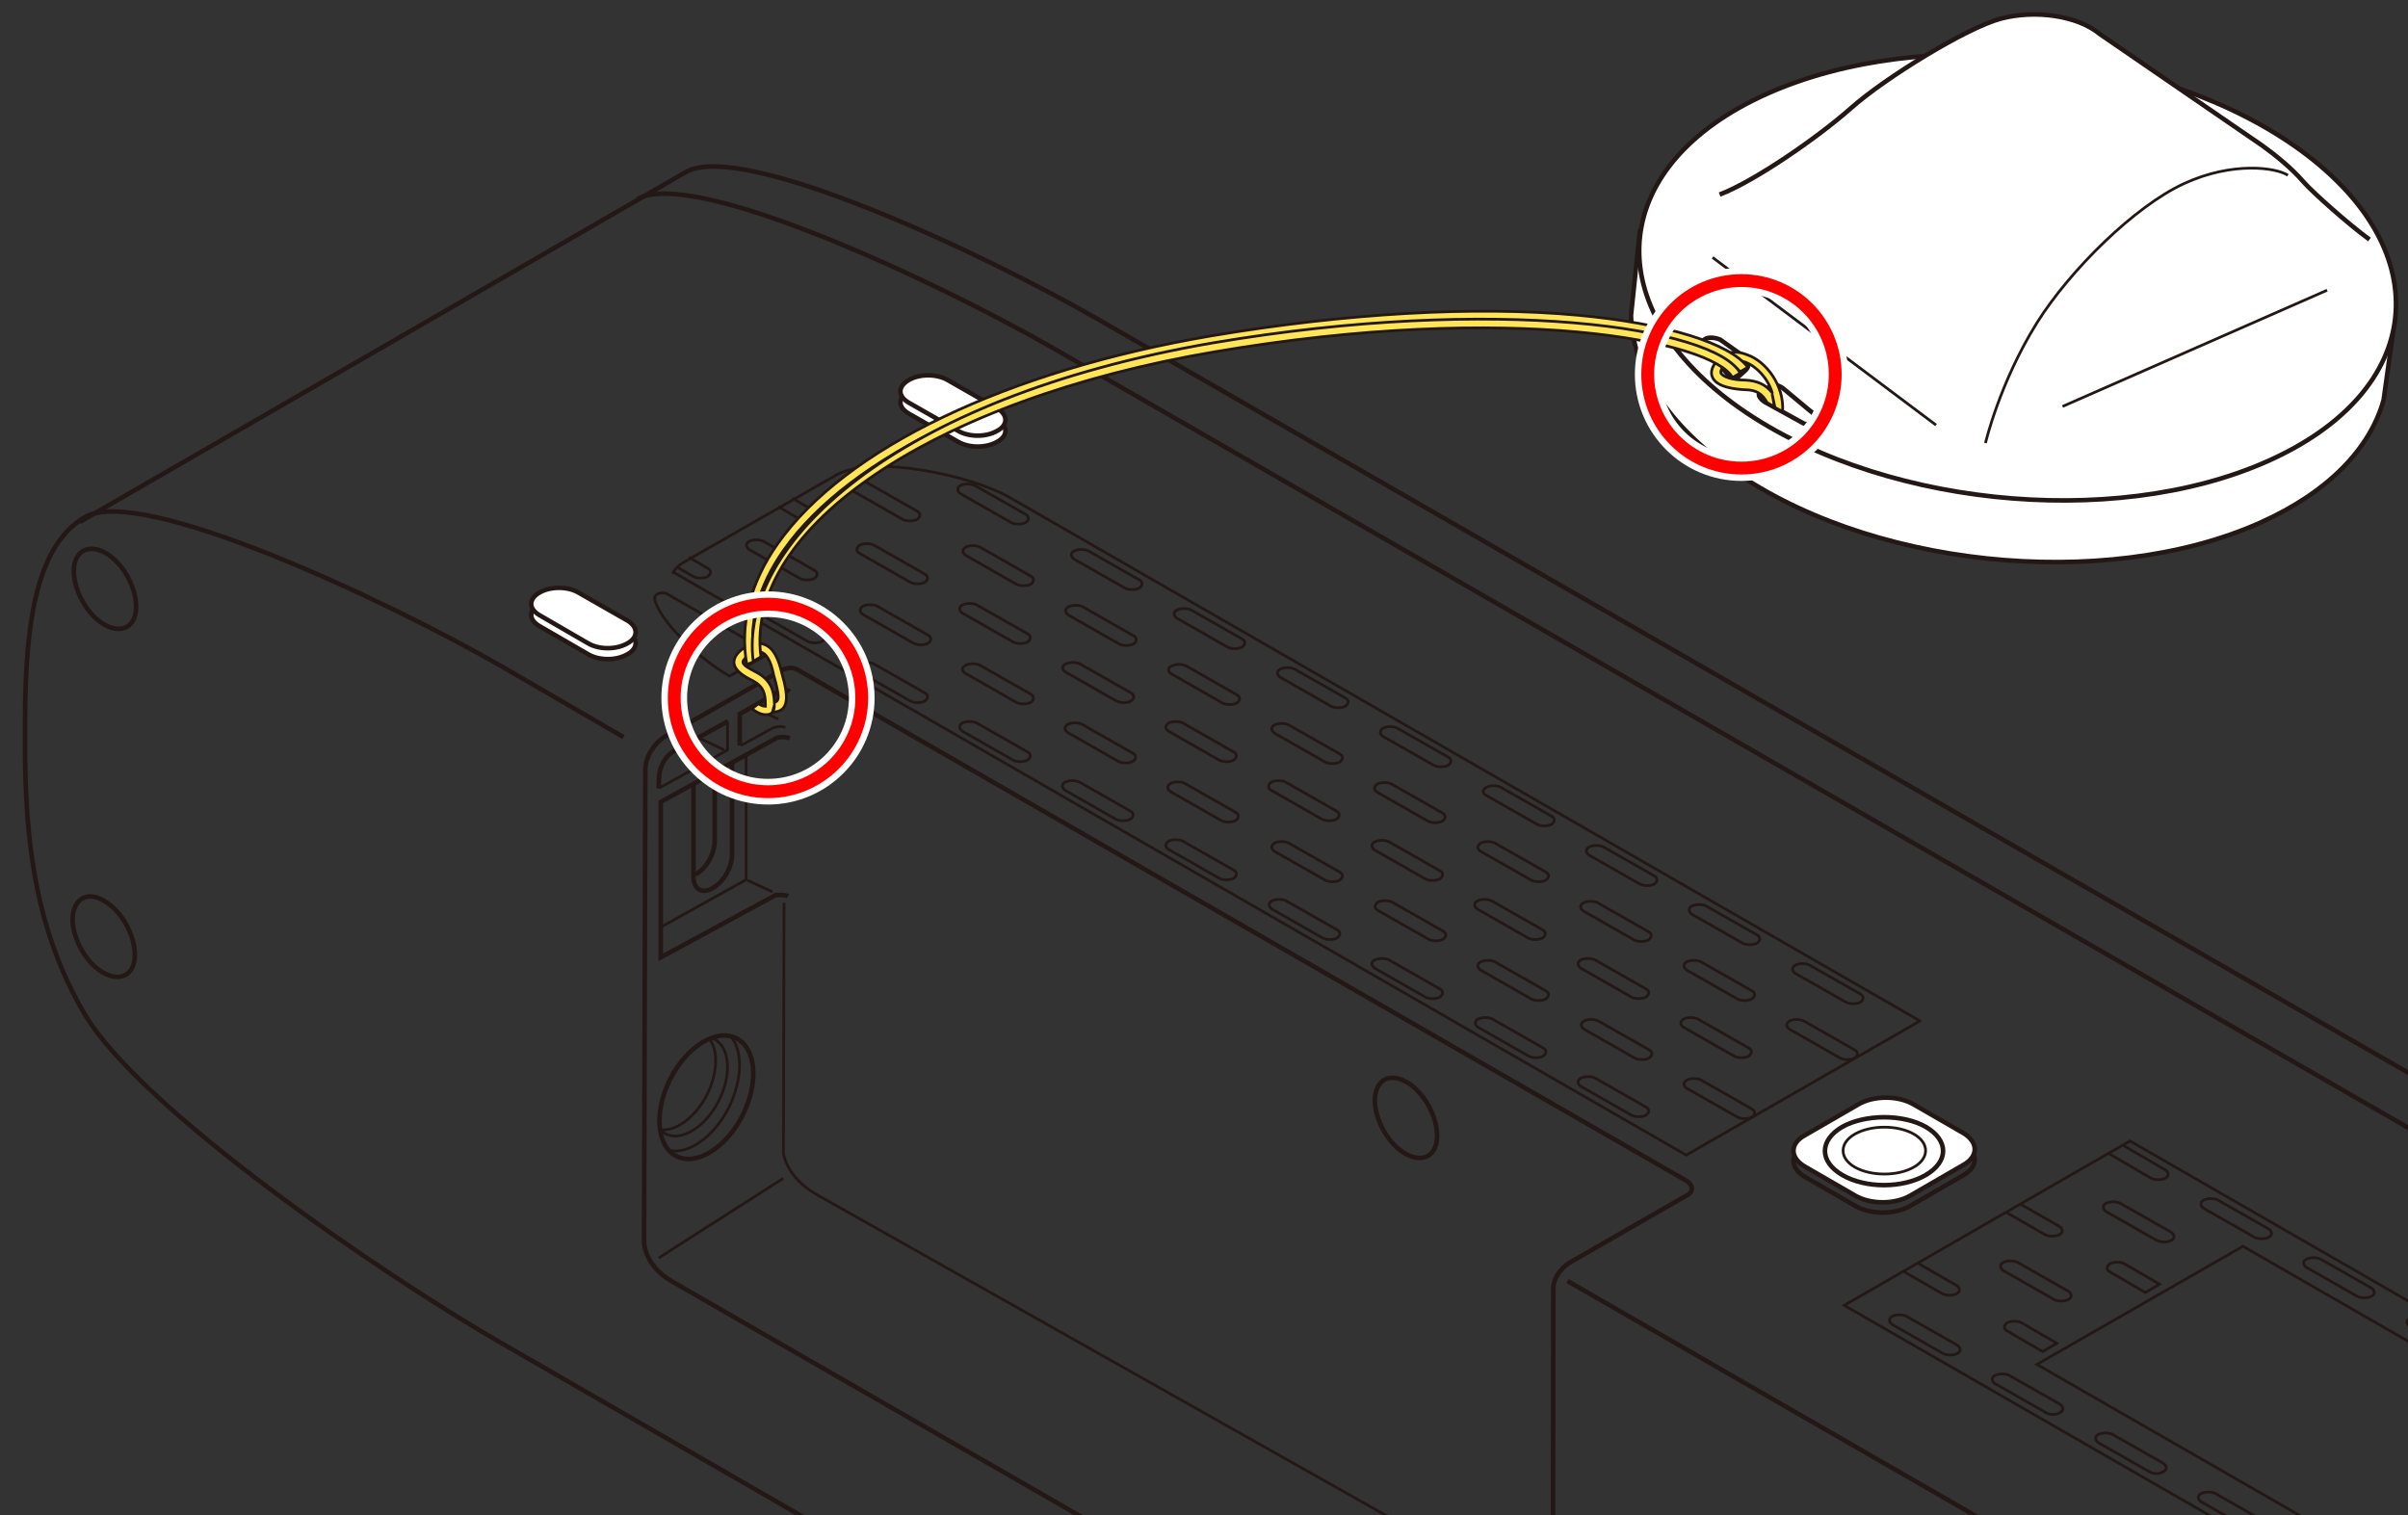 <?xml version="1.0" encoding="utf-8"?>
<!-- Generator: Adobe Illustrator 28.3.0, SVG Export Plug-In . SVG Version: 6.00 Build 0)  -->
<svg version="1.1" xmlns="http://www.w3.org/2000/svg" xmlns:xlink="http://www.w3.org/1999/xlink" x="0px" y="0px"
	 viewBox="0 0 375 236" enable-background="new 0 0 375 236" xml:space="preserve">
<rect x="0" y="0" width="375" height="236" fill="#333333" stroke="none"/>
<g id="レイヤー_1">
	<g>
		<g>
			<path fill="#FFFFFF" stroke="#231815" stroke-width="0.709" stroke-miterlimit="10" d="M373,49.4l-1.8,12.9
				c-2.1,7.5-8.5,14.3-19.2,19.1c-24.4,10.9-61.7,6.9-83.2-8.9c-9.7-7.1-14.6-15.4-14.8-23.4l1.4-13.3"/>
			<path fill="#FFFFFF" stroke="#231815" stroke-width="0.709" stroke-miterlimit="10" d="M353.2,71.8
				c24.4-10.9,26.7-32.5,5.2-48.3c-21.6-15.8-58.8-19.8-83.2-8.9s-26.7,32.5-5.2,48.3C291.6,78.7,328.8,82.7,353.2,71.8z"/>
			<path fill="#FFFFFF" stroke="#231815" stroke-width="0.709" stroke-miterlimit="10" d="M280.8,65.9l-6-3.3c0,0-1.6-1.1-0.5-1.6
				l1.2-0.7c0,0,0.9-0.8,2.2,0.2l4.2,3.5c0,0,1.1,0.6,0.5,1.5C281.9,66.5,280.8,65.9,280.8,65.9z"/>
			<path fill="#FFFFFF" stroke="#231815" stroke-width="0.709" stroke-miterlimit="10" d="M271.8,57.7l-1,0.9c0,0-1.1,0.7-1.7-0.2
				s-3.7-3.9-3.7-3.9s-0.9-0.9,0-1.6c0.9-0.7,2.5,0,2.5,0l3.8,2.7C271.6,55.6,272.9,56.7,271.8,57.7z"/>
			<path fill="#FFFFFF" stroke="#231815" stroke-width="0.709" stroke-miterlimit="10" d="M369,37.3c-3.3-2.4-8.8-7.3-10.3-9
				c-1.8-2.1-4.4-4.2-6.5-5.7L327,5.3c-3.5-2.9-10.1-3.8-15.4-2.4c-5.3,1.4-18,9.2-23.3,13.9s-15.2,11.5-20.5,13.5"/>
			<path fill="none" stroke="#231815" stroke-width="0.425" stroke-miterlimit="10" d="M356.3,27.3c-1.8-1.2-8.6-2.2-16.2,1.3
				c-7.6,3.5-17.7,13.4-22.9,21.7c-5.8,9.3-8,18.7-8,18.7"/>
			<line fill="none" stroke="#231815" stroke-width="0.425" stroke-miterlimit="10" x1="321.2" y1="63.3" x2="362.4" y2="45.2"/>
			<line fill="none" stroke="#231815" stroke-width="0.425" stroke-miterlimit="10" x1="301.5" y1="66.2" x2="266.7" y2="40.1"/>
		</g>
		<g>
			<defs>
				<polygon id="SVGID_1_" points="463.5,207.9 241.2,347.1 -21.6,170.3 -16.3,68.7 117.4,5.9 				"/>
			</defs>
			<clipPath id="SVGID_00000133511533495534141600000012806106690300333482_">
				<use xlink:href="#SVGID_1_"  overflow="visible"/>
			</clipPath>
			<g clip-path="url(#SVGID_00000133511533495534141600000012806106690300333482_)">
				<g>
					<path fill="none" stroke="#231815" stroke-width="0.425" stroke-miterlimit="10" d="M331.7,177.7l148.5,85.4
						c5.8,3.3,11.7,12.1,6,15.5l-23.6,13.5c-5.8,3.3-21.1-0.1-26.9-3.4l-148.5-85.4L331.7,177.7z"/>
					<g>
						<path fill="none" stroke="#231815" stroke-width="0.425" stroke-miterlimit="10" d="M484.2,277.1L484.2,277.1
							c0.6-0.3,0.6-0.9,0-1.3l-7.9-4.5c-0.6-0.3-1.6-0.3-2.2,0l0,0c-0.6,0.3-0.6,0.9,0,1.3l7.9,4.5
							C482.6,277.5,483.6,277.5,484.2,277.1z"/>
						<path fill="none" stroke="#231815" stroke-width="0.425" stroke-miterlimit="10" d="M459.1,263.9l5.2,3
							c0.6,0.3,1.6,0.3,2.2,0l0,0c0.6-0.3,0.6-0.9,0-1.3l-6.7-3.9L459.1,263.9z"/>
						<path fill="none" stroke="#231815" stroke-width="0.425" stroke-miterlimit="10" d="M338.1,193.2L338.1,193.2
							c0.6-0.3,0.6-0.9,0-1.3l-7.9-4.5c-0.6-0.3-1.6-0.3-2.2,0l0,0c-0.6,0.3-0.6,0.9,0,1.3l7.9,4.5
							C336.5,193.5,337.5,193.5,338.1,193.2z"/>
					</g>
					<g>
						<path fill="none" stroke="#231815" stroke-width="0.425" stroke-miterlimit="10" d="M468.2,286.3L468.2,286.3
							c0.6-0.3,0.6-0.9,0-1.3l-7.9-4.5c-0.6-0.3-1.6-0.3-2.2,0l0,0c-0.6,0.3-0.6,0.9,0,1.3l7.9,4.5
							C466.6,286.7,467.6,286.7,468.2,286.3z"/>
						<path fill="none" stroke="#231815" stroke-width="0.425" stroke-miterlimit="10" d="M443.2,273.2l5.1,2.9
							c0.6,0.3,1.6,0.3,2.2,0l0,0c0.6-0.3,0.6-0.9,0-1.3l-5.1-2.9L443.2,273.2z"/>
						<path fill="none" stroke="#231815" stroke-width="0.425" stroke-miterlimit="10" d="M322.1,202.4L322.1,202.4
							c0.6-0.3,0.6-0.9,0-1.3l-7.9-4.5c-0.6-0.3-1.6-0.3-2.2,0v0c-0.6,0.3-0.6,0.9,0,1.3l7.9,4.5
							C320.5,202.7,321.5,202.7,322.1,202.4z"/>
					</g>
					<g>
						<path fill="none" stroke="#231815" stroke-width="0.425" stroke-miterlimit="10" d="M483.3,267.4L483.3,267.4
							c0.6-0.3,0.6-0.9,0-1.3l-7.9-4.5c-0.6-0.3-1.6-0.3-2.2,0h0c-0.6,0.3-0.6,0.9,0,1.3l7.9,4.5
							C481.7,267.7,482.7,267.7,483.3,267.4z"/>
						<path fill="none" stroke="#231815" stroke-width="0.425" stroke-miterlimit="10" d="M465.6,257.2L465.6,257.2
							c0.6-0.3,0.6-0.9,0-1.3l-7.9-4.5c-0.6-0.3-1.6-0.3-2.2,0h0c-0.6,0.3-0.6,0.9,0,1.3l7.9,4.5C464,257.6,465,257.6,465.6,257.2z"
							/>
						<path fill="none" stroke="#231815" stroke-width="0.425" stroke-miterlimit="10" d="M449.6,248L449.6,248
							c0.6-0.3,0.6-0.9,0-1.3l-7.9-4.5c-0.6-0.3-1.6-0.3-2.2,0l0,0c-0.6,0.3-0.6,0.9,0,1.3l7.9,4.5C448,248.4,448.9,248.4,449.6,248
							z"/>
						<path fill="none" stroke="#231815" stroke-width="0.425" stroke-miterlimit="10" d="M433.5,238.8L433.5,238.8
							c0.6-0.3,0.6-0.9,0-1.3l-7.9-4.5c-0.6-0.3-1.6-0.3-2.2,0l0,0c-0.6,0.3-0.6,0.9,0,1.3l7.9,4.5
							C431.9,239.1,432.9,239.1,433.5,238.8z"/>
						<path fill="none" stroke="#231815" stroke-width="0.425" stroke-miterlimit="10" d="M417.5,229.6L417.5,229.6
							c0.6-0.3,0.6-0.9,0-1.3l-7.9-4.5c-0.6-0.3-1.6-0.3-2.2,0l0,0c-0.6,0.3-0.6,0.9,0,1.3l7.9,4.5
							C415.9,229.9,416.9,229.9,417.5,229.6z"/>
						<path fill="none" stroke="#231815" stroke-width="0.425" stroke-miterlimit="10" d="M401.4,220.3L401.4,220.3
							c0.6-0.3,0.6-0.9,0-1.3l-7.9-4.5c-0.6-0.3-1.6-0.3-2.2,0l0,0c-0.6,0.3-0.6,0.9,0,1.3l7.9,4.5
							C399.8,220.7,400.8,220.7,401.4,220.3z"/>
						<path fill="none" stroke="#231815" stroke-width="0.425" stroke-miterlimit="10" d="M385.4,211.1L385.4,211.1
							c0.6-0.3,0.6-0.9,0-1.3l-7.9-4.5c-0.6-0.3-1.6-0.3-2.2,0v0c-0.6,0.3-0.6,0.9,0,1.3l7.9,4.5
							C383.8,211.5,384.8,211.5,385.4,211.1z"/>
						<path fill="none" stroke="#231815" stroke-width="0.425" stroke-miterlimit="10" d="M369.3,201.9L369.3,201.9
							c0.6-0.3,0.6-0.9,0-1.3l-7.9-4.5c-0.6-0.3-1.6-0.3-2.2,0l0,0c-0.6,0.3-0.6,0.9,0,1.3l7.9,4.5
							C367.7,202.2,368.7,202.2,369.3,201.9z"/>
						<path fill="none" stroke="#231815" stroke-width="0.425" stroke-miterlimit="10" d="M353.3,192.7L353.3,192.7
							c0.6-0.3,0.6-0.9,0-1.3l-7.9-4.5c-0.6-0.3-1.6-0.3-2.2,0l0,0c-0.6,0.3-0.6,0.9,0,1.3l7.9,4.5C351.7,193,352.7,193,353.3,192.7
							z"/>
						<path fill="none" stroke="#231815" stroke-width="0.425" stroke-miterlimit="10" d="M328.3,179.6l6.7,3.9
							c0.6,0.3,1.6,0.3,2.2,0l0,0c0.6-0.3,0.6-0.9,0-1.3l-6.7-3.9"/>
					</g>
					<g>
						<path fill="none" stroke="#231815" stroke-width="0.425" stroke-miterlimit="10" d="M434.8,285.5L434.8,285.5
							c0.6-0.3,0.6-0.9,0-1.3l-7.9-4.5c-0.6-0.3-1.6-0.3-2.2,0l0,0c-0.6,0.3-0.6,0.9,0,1.3l7.9,4.5
							C433.2,285.8,434.2,285.8,434.8,285.5z"/>
						<path fill="none" stroke="#231815" stroke-width="0.425" stroke-miterlimit="10" d="M417.1,275.3L417.1,275.3
							c0.6-0.3,0.6-0.9,0-1.3l-7.9-4.5c-0.6-0.3-1.6-0.3-2.2,0l0,0c-0.6,0.3-0.6,0.9,0,1.3l7.9,4.5
							C415.5,275.7,416.5,275.7,417.1,275.3z"/>
						<path fill="none" stroke="#231815" stroke-width="0.425" stroke-miterlimit="10" d="M401,266.1L401,266.1
							c0.6-0.3,0.6-0.9,0-1.3l-7.9-4.5c-0.6-0.3-1.6-0.3-2.2,0v0c-0.6,0.3-0.6,0.9,0,1.3l7.9,4.5C399.4,266.5,400.4,266.5,401,266.1
							z"/>
						<path fill="none" stroke="#231815" stroke-width="0.425" stroke-miterlimit="10" d="M385,256.9L385,256.9
							c0.6-0.3,0.6-0.9,0-1.3l-7.9-4.5c-0.6-0.3-1.6-0.3-2.2,0l0,0c-0.6,0.3-0.6,0.9,0,1.3l7.9,4.5
							C383.4,257.2,384.4,257.2,385,256.9z"/>
						<path fill="none" stroke="#231815" stroke-width="0.425" stroke-miterlimit="10" d="M369,247.7L369,247.7
							c0.6-0.3,0.6-0.9,0-1.3l-7.9-4.5c-0.6-0.3-1.6-0.3-2.2,0l0,0c-0.6,0.3-0.6,0.9,0,1.3l7.9,4.5C367.3,248,368.3,248,369,247.7z"
							/>
						<path fill="none" stroke="#231815" stroke-width="0.425" stroke-miterlimit="10" d="M352.9,238.4L352.9,238.4
							c0.6-0.3,0.6-0.9,0-1.3l-7.9-4.5c-0.6-0.3-1.6-0.3-2.2,0l0,0c-0.6,0.3-0.6,0.9,0,1.3l7.9,4.5
							C351.3,238.8,352.3,238.8,352.9,238.4z"/>
						<path fill="none" stroke="#231815" stroke-width="0.425" stroke-miterlimit="10" d="M336.9,229.2L336.9,229.2
							c0.6-0.3,0.6-0.9,0-1.3l-7.9-4.5c-0.6-0.3-1.6-0.3-2.2,0v0c-0.6,0.3-0.6,0.9,0,1.3l7.9,4.5
							C335.3,229.6,336.3,229.6,336.9,229.2z"/>
						<path fill="none" stroke="#231815" stroke-width="0.425" stroke-miterlimit="10" d="M320.8,220L320.8,220
							c0.6-0.3,0.6-0.9,0-1.3l-7.9-4.5c-0.6-0.3-1.6-0.3-2.2,0l0,0c-0.6,0.3-0.6,0.9,0,1.3l7.9,4.5
							C319.2,220.4,320.2,220.4,320.8,220z"/>
						<path fill="none" stroke="#231815" stroke-width="0.425" stroke-miterlimit="10" d="M304.8,210.8L304.8,210.8
							c0.6-0.3,0.6-0.9,0-1.3l-7.9-4.5c-0.6-0.3-1.6-0.3-2.2,0h0c-0.6,0.3-0.6,0.9,0,1.3l7.9,4.5
							C303.2,211.1,304.2,211.1,304.8,210.8z"/>
					</g>
					<g>
						<path fill="none" stroke="#231815" stroke-width="0.425" stroke-miterlimit="10" d="M479.7,282.5l-2.9-1.7
							c-0.6-0.3-1.6-0.3-2.2,0l0,0c-0.6,0.3-0.6,0.9,0,1.3l2.9,1.7"/>
						<path fill="none" stroke="#231815" stroke-width="0.425" stroke-miterlimit="10" d="M467,276.4L467,276.4
							c0.6-0.3,0.6-0.9,0-1.3l-7.9-4.5c-0.6-0.3-1.6-0.3-2.2,0l0,0c-0.6,0.3-0.6,0.9,0,1.3l7.9,4.5
							C465.4,276.8,466.4,276.8,467,276.4z"/>
						<path fill="none" stroke="#231815" stroke-width="0.425" stroke-miterlimit="10" d="M334.1,201.3l-5.5-3.2
							c-0.6-0.3-0.6-0.9,0-1.3l0,0c0.6-0.3,1.6-0.3,2.2,0l5.5,3.2L334.1,201.3z"/>
					</g>
					<g>
						<path fill="none" stroke="#231815" stroke-width="0.425" stroke-miterlimit="10" d="M463.7,291.7l-2.9-1.7
							c-0.6-0.3-1.6-0.3-2.2,0l0,0c-0.6,0.3-0.6,0.9,0,1.3l2.6,1.5"/>
						<path fill="none" stroke="#231815" stroke-width="0.425" stroke-miterlimit="10" d="M451,285.6L451,285.6
							c0.6-0.3,0.6-0.9,0-1.3l-7.9-4.5c-0.6-0.3-1.6-0.3-2.2,0l0,0c-0.6,0.3-0.6,0.9,0,1.3l7.9,4.5C449.4,286,450.4,286,451,285.6z"
							/>
						<path fill="none" stroke="#231815" stroke-width="0.425" stroke-miterlimit="10" d="M318.1,210.5l-5.5-3.2
							c-0.6-0.3-0.6-0.9,0-1.3l0,0c0.6-0.3,1.6-0.3,2.2,0l5.5,3.2L318.1,210.5z"/>
						<path fill="none" stroke="#231815" stroke-width="0.425" stroke-miterlimit="10" d="M312.4,188.8l6.1,3.5
							c0.6,0.3,1.6,0.3,2.2,0l0,0c0.6-0.3,0.6-0.9,0-1.3l-6.1-3.5"/>
						<path fill="none" stroke="#231815" stroke-width="0.425" stroke-miterlimit="10" d="M296.4,198l6.1,3.5
							c0.6,0.3,1.6,0.3,2.2,0l0,0c0.6-0.3,0.6-0.9,0-1.3l-6.1-3.5"/>
					</g>
				</g>
				<path fill="none" stroke="#231815" stroke-width="0.425" stroke-linejoin="round" stroke-miterlimit="10" d="M104.8,89.2
					c0.4-0.7,0.9-1.2,1.8-1.7l23.6-13.5c5.8-3.3,21.1,0.1,26.9,3.4l141.9,81.6l-36.4,20.9L105,89.2L104.8,89.2z"/>
				<g>
					<path fill="none" stroke="#231815" stroke-width="0.425" stroke-miterlimit="10" d="M132.7,75.1L132.7,75.1
						c0.6-0.3,1.6-0.3,2.2,0l7.9,4.5c0.6,0.3,0.6,0.9,0,1.3l0,0c-0.6,0.3-1.6,0.3-2.2,0l-7.9-4.5C132.1,76,132.1,75.4,132.7,75.1z"
						/>
					<path fill="none" stroke="#231815" stroke-width="0.425" stroke-miterlimit="10" d="M150.4,85.2L150.4,85.2
						c0.6-0.3,1.6-0.3,2.2,0l7.9,4.5c0.6,0.3,0.6,0.9,0,1.3l0,0c-0.6,0.3-1.6,0.3-2.2,0l-7.9-4.5C149.8,86.1,149.8,85.6,150.4,85.2z
						"/>
					<path fill="none" stroke="#231815" stroke-width="0.425" stroke-miterlimit="10" d="M166.4,94.5L166.4,94.5
						c0.6-0.3,1.6-0.3,2.2,0l7.9,4.5c0.6,0.3,0.6,0.9,0,1.3h0c-0.6,0.3-1.6,0.3-2.2,0l-7.9-4.5C165.8,95.4,165.8,94.8,166.4,94.5z"
						/>
					<path fill="none" stroke="#231815" stroke-width="0.425" stroke-miterlimit="10" d="M182.5,103.7L182.5,103.7
						c0.6-0.3,1.6-0.3,2.2,0l7.9,4.5c0.6,0.3,0.6,0.9,0,1.3l0,0c-0.6,0.3-1.6,0.3-2.2,0l-7.9-4.5C181.8,104.6,181.8,104,182.5,103.7
						z"/>
					<path fill="none" stroke="#231815" stroke-width="0.425" stroke-miterlimit="10" d="M198.5,112.9L198.5,112.9
						c0.6-0.3,1.6-0.3,2.2,0l7.9,4.5c0.6,0.3,0.6,0.9,0,1.3l0,0c-0.6,0.3-1.6,0.3-2.2,0l-7.9-4.5
						C197.9,113.8,197.9,113.2,198.5,112.9z"/>
					<path fill="none" stroke="#231815" stroke-width="0.425" stroke-miterlimit="10" d="M214.5,122.1L214.5,122.1
						c0.6-0.3,1.6-0.3,2.2,0l7.9,4.5c0.6,0.3,0.6,0.9,0,1.3l0,0c-0.6,0.3-1.6,0.3-2.2,0l-7.9-4.5C213.9,123,213.9,122.5,214.5,122.1
						z"/>
					<path fill="none" stroke="#231815" stroke-width="0.425" stroke-miterlimit="10" d="M230.6,131.3L230.6,131.3
						c0.6-0.3,1.6-0.3,2.2,0l7.9,4.5c0.6,0.3,0.6,0.9,0,1.3l0,0c-0.6,0.3-1.6,0.3-2.2,0l-7.9-4.5C230,132.3,230,131.7,230.6,131.3z"
						/>
					<path fill="none" stroke="#231815" stroke-width="0.425" stroke-miterlimit="10" d="M246.6,140.6L246.6,140.6
						c0.6-0.3,1.6-0.3,2.2,0l7.9,4.5c0.6,0.3,0.6,0.9,0,1.3v0c-0.6,0.3-1.6,0.3-2.2,0l-7.9-4.5C246,141.5,246,140.9,246.6,140.6z"/>
					<path fill="none" stroke="#231815" stroke-width="0.425" stroke-miterlimit="10" d="M262.7,149.8L262.7,149.8
						c0.6-0.3,1.6-0.3,2.2,0l7.9,4.5c0.6,0.3,0.6,0.9,0,1.3l0,0c-0.6,0.3-1.6,0.3-2.2,0l-7.9-4.5
						C262.1,150.7,262.1,150.1,262.7,149.8z"/>
					<path fill="none" stroke="#231815" stroke-width="0.425" stroke-miterlimit="10" d="M278.7,159L278.7,159
						c0.6-0.3,1.6-0.3,2.2,0l7.9,4.5c0.6,0.3,0.6,0.9,0,1.3l0,0c-0.6,0.3-1.6,0.3-2.2,0l-7.9-4.5C278.1,159.9,278.1,159.4,278.7,159
						z"/>
				</g>
				<path fill="none" stroke="#231815" stroke-width="0.425" stroke-miterlimit="10" d="M116.7,84.3L116.7,84.3
					c0.6-0.3,1.6-0.3,2.2,0l7.9,4.5c0.6,0.3,0.6,0.9,0,1.3l0,0c-0.6,0.3-1.6,0.3-2.2,0l-7.9-4.5C116.1,85.2,116.1,84.6,116.7,84.3z"
					/>
				<path fill="none" stroke="#231815" stroke-width="0.425" stroke-miterlimit="10" d="M134.4,94.4L134.4,94.4
					c0.6-0.3,1.6-0.3,2.2,0l7.9,4.5c0.6,0.3,0.6,0.9,0,1.3l0,0c-0.6,0.3-1.6,0.3-2.2,0l-7.9-4.5C133.8,95.3,133.8,94.8,134.4,94.4z"
					/>
				<path fill="none" stroke="#231815" stroke-width="0.425" stroke-miterlimit="10" d="M150.4,103.6L150.4,103.6
					c0.6-0.3,1.6-0.3,2.2,0l7.9,4.5c0.6,0.3,0.6,0.9,0,1.3l0,0c-0.6,0.3-1.6,0.3-2.2,0l-7.9-4.5C149.7,104.5,149.7,104,150.4,103.6z
					"/>
				<path fill="none" stroke="#231815" stroke-width="0.425" stroke-miterlimit="10" d="M166.3,112.8L166.3,112.8
					c0.6-0.3,1.6-0.3,2.2,0l7.9,4.5c0.6,0.3,0.6,0.9,0,1.3l0,0c-0.6,0.3-1.6,0.3-2.2,0l-7.9-4.5
					C165.7,113.7,165.7,113.2,166.3,112.8z"/>
				<path fill="none" stroke="#231815" stroke-width="0.425" stroke-miterlimit="10" d="M182.3,122L182.3,122
					c0.6-0.3,1.6-0.3,2.2,0l7.9,4.5c0.6,0.3,0.6,0.9,0,1.3v0c-0.6,0.3-1.6,0.3-2.2,0l-7.9-4.5C181.7,122.9,181.7,122.4,182.3,122z"
					/>
				<path fill="none" stroke="#231815" stroke-width="0.425" stroke-miterlimit="10" d="M198.5,131.3L198.5,131.3
					c0.6-0.3,1.6-0.3,2.2,0l7.9,4.5c0.6,0.3,0.6,0.9,0,1.3l0,0c-0.6,0.3-1.6,0.3-2.2,0l-7.9-4.5
					C197.9,132.2,197.9,131.7,198.5,131.3z"/>
				<path fill="none" stroke="#231815" stroke-width="0.425" stroke-miterlimit="10" d="M214.6,140.5L214.6,140.5
					c0.6-0.3,1.6-0.3,2.2,0l7.9,4.5c0.6,0.3,0.6,0.9,0,1.3l0,0c-0.6,0.3-1.6,0.3-2.2,0l-7.9-4.5C214,141.5,214,140.9,214.6,140.5z"
					/>
				<path fill="none" stroke="#231815" stroke-width="0.425" stroke-miterlimit="10" d="M230.6,149.8L230.6,149.8
					c0.6-0.3,1.6-0.3,2.2,0l7.9,4.5c0.6,0.3,0.6,0.9,0,1.3l0,0c-0.6,0.3-1.6,0.3-2.2,0l-7.9-4.5C230,150.7,230,150.1,230.6,149.8z"
					/>
				<path fill="none" stroke="#231815" stroke-width="0.425" stroke-miterlimit="10" d="M246.7,159L246.7,159
					c0.6-0.3,1.6-0.3,2.2,0l7.9,4.5c0.6,0.3,0.6,0.9,0,1.3l0,0c-0.6,0.3-1.6,0.3-2.2,0l-7.9-4.5C246.1,159.9,246.1,159.3,246.7,159z
					"/>
				<path fill="none" stroke="#231815" stroke-width="0.425" stroke-miterlimit="10" d="M262.7,168.2L262.7,168.2
					c0.6-0.3,1.6-0.3,2.2,0l7.9,4.5c0.6,0.3,0.6,0.9,0,1.3l0,0c-0.6,0.3-1.6,0.3-2.2,0l-7.9-4.5
					C262.1,169.1,262.1,168.6,262.7,168.2z"/>
				<g>
					<path fill="none" stroke="#231815" stroke-width="0.425" stroke-miterlimit="10" d="M149.6,75.6L149.6,75.6
						c0.6-0.3,1.6-0.3,2.2,0l7.9,4.5c0.6,0.3,0.6,0.9,0,1.3l0,0c-0.6,0.3-1.6,0.3-2.2,0l-7.9-4.5C149,76.5,149,75.9,149.6,75.6z"/>
					<path fill="none" stroke="#231815" stroke-width="0.425" stroke-miterlimit="10" d="M167.3,85.8L167.3,85.8
						c0.6-0.3,1.6-0.3,2.2,0l7.9,4.5c0.6,0.3,0.6,0.9,0,1.3l0,0c-0.6,0.3-1.6,0.3-2.2,0l-7.9-4.5C166.7,86.7,166.7,86.1,167.3,85.8z
						"/>
					<path fill="none" stroke="#231815" stroke-width="0.425" stroke-miterlimit="10" d="M183.3,95L183.3,95c0.6-0.3,1.6-0.3,2.2,0
						l7.9,4.5c0.6,0.3,0.6,0.9,0,1.3l0,0c-0.6,0.3-1.6,0.3-2.2,0l-7.9-4.5C182.7,95.9,182.7,95.3,183.3,95z"/>
					<path fill="none" stroke="#231815" stroke-width="0.425" stroke-miterlimit="10" d="M199.4,104.2L199.4,104.2
						c0.6-0.3,1.6-0.3,2.2,0l7.9,4.5c0.6,0.3,0.6,0.9,0,1.3l0,0c-0.6,0.3-1.6,0.3-2.2,0l-7.9-4.5
						C198.8,105.1,198.8,104.5,199.4,104.2z"/>
					<path fill="none" stroke="#231815" stroke-width="0.425" stroke-miterlimit="10" d="M215.4,113.4L215.4,113.4
						c0.6-0.3,1.6-0.3,2.2,0l7.9,4.5c0.6,0.3,0.6,0.9,0,1.3l0,0c-0.6,0.3-1.6,0.3-2.2,0l-7.9-4.5
						C214.8,114.3,214.8,113.8,215.4,113.4z"/>
					<path fill="none" stroke="#231815" stroke-width="0.425" stroke-miterlimit="10" d="M231.5,122.6L231.5,122.6
						c0.6-0.3,1.6-0.3,2.2,0l7.9,4.5c0.6,0.3,0.6,0.9,0,1.3l0,0c-0.6,0.3-1.6,0.3-2.2,0l-7.9-4.5C230.8,123.6,230.8,123,231.5,122.6
						z"/>
					<path fill="none" stroke="#231815" stroke-width="0.425" stroke-miterlimit="10" d="M247.5,131.9L247.5,131.9
						c0.6-0.3,1.6-0.3,2.2,0l7.9,4.5c0.6,0.3,0.6,0.9,0,1.3l0,0c-0.6,0.3-1.6,0.3-2.2,0l-7.9-4.5
						C246.9,132.8,246.9,132.2,247.5,131.9z"/>
					<path fill="none" stroke="#231815" stroke-width="0.425" stroke-miterlimit="10" d="M263.5,141.1L263.5,141.1
						c0.6-0.3,1.6-0.3,2.2,0l7.9,4.5c0.6,0.3,0.6,0.9,0,1.3l0,0c-0.6,0.3-1.6,0.3-2.2,0l-7.9-4.5C262.9,142,262.9,141.4,263.5,141.1
						z"/>
					<path fill="none" stroke="#231815" stroke-width="0.425" stroke-miterlimit="10" d="M279.6,150.3L279.6,150.3
						c0.6-0.3,1.6-0.3,2.2,0l7.9,4.5c0.6,0.3,0.6,0.9,0,1.3v0c-0.6,0.3-1.6,0.3-2.2,0l-7.9-4.5C279,151.2,279,150.7,279.6,150.3z"/>
				</g>
				<g>
					<path fill="none" stroke="#231815" stroke-width="0.425" stroke-miterlimit="10" d="M123.4,77.6l2.9,1.7
						c0.6,0.3,0.6,0.9,0,1.3l0,0c-0.6,0.3-1.6,0.3-2.2,0l-2.9-1.7"/>
					<path fill="none" stroke="#231815" stroke-width="0.425" stroke-miterlimit="10" d="M133.9,84.9L133.9,84.9
						c0.6-0.3,1.6-0.3,2.2,0l7.9,4.5c0.6,0.3,0.6,0.9,0,1.3l0,0c-0.6,0.3-1.6,0.3-2.2,0l-7.9-4.5C133.3,85.9,133.3,85.3,133.9,84.9z
						"/>
					<path fill="none" stroke="#231815" stroke-width="0.425" stroke-miterlimit="10" d="M149.9,94.2L149.9,94.2
						c0.6-0.3,1.6-0.3,2.2,0l7.9,4.5c0.6,0.3,0.6,0.9,0,1.3l0,0c-0.6,0.3-1.6,0.3-2.2,0l-7.9-4.5C149.3,95.1,149.3,94.5,149.9,94.2z
						"/>
					<path fill="none" stroke="#231815" stroke-width="0.425" stroke-miterlimit="10" d="M166,103.4L166,103.4
						c0.6-0.3,1.6-0.3,2.2,0l7.9,4.5c0.6,0.3,0.6,0.9,0,1.3v0c-0.6,0.3-1.6,0.3-2.2,0l-7.9-4.5C165.3,104.3,165.3,103.7,166,103.4z"
						/>
					<path fill="none" stroke="#231815" stroke-width="0.425" stroke-miterlimit="10" d="M182,112.6L182,112.6
						c0.6-0.3,1.6-0.3,2.2,0l7.9,4.5c0.6,0.3,0.6,0.9,0,1.3l0,0c-0.6,0.3-1.6,0.3-2.2,0l-7.9-4.5C181.4,113.5,181.4,113,182,112.6z"
						/>
					<path fill="none" stroke="#231815" stroke-width="0.425" stroke-miterlimit="10" d="M198,121.8L198,121.8
						c0.6-0.3,1.6-0.3,2.2,0l7.9,4.5c0.6,0.3,0.6,0.9,0,1.3l0,0c-0.6,0.3-1.6,0.3-2.2,0l-7.9-4.5C197.4,122.8,197.4,122.2,198,121.8
						z"/>
					<path fill="none" stroke="#231815" stroke-width="0.425" stroke-miterlimit="10" d="M214.1,131.1L214.1,131.1
						c0.6-0.3,1.6-0.3,2.2,0l7.9,4.5c0.6,0.3,0.6,0.9,0,1.3l0,0c-0.6,0.3-1.6,0.3-2.2,0l-7.9-4.5C213.5,132,213.5,131.4,214.1,131.1
						z"/>
					<path fill="none" stroke="#231815" stroke-width="0.425" stroke-miterlimit="10" d="M230.1,140.3L230.1,140.3
						c0.6-0.3,1.6-0.3,2.2,0l7.9,4.5c0.6,0.3,0.6,0.9,0,1.3h0c-0.6,0.3-1.6,0.3-2.2,0l-7.9-4.5C229.5,141.2,229.5,140.6,230.1,140.3
						z"/>
					<path fill="none" stroke="#231815" stroke-width="0.425" stroke-miterlimit="10" d="M246.2,149.5L246.2,149.5
						c0.6-0.3,1.6-0.3,2.2,0l7.9,4.5c0.6,0.3,0.6,0.9,0,1.3l0,0c-0.6,0.3-1.6,0.3-2.2,0l-7.9-4.5
						C245.6,150.4,245.6,149.8,246.2,149.5z"/>
					<path fill="none" stroke="#231815" stroke-width="0.425" stroke-miterlimit="10" d="M262.2,158.7L262.2,158.7
						c0.6-0.3,1.6-0.3,2.2,0l7.9,4.5c0.6,0.3,0.6,0.9,0,1.3v0c-0.6,0.3-1.6,0.3-2.2,0l-7.9-4.5C261.6,159.6,261.6,159.1,262.2,158.7
						z"/>
				</g>
				<path fill="none" stroke="#231815" stroke-width="0.425" stroke-miterlimit="10" d="M107.3,86.8l2.9,1.7c0.6,0.3,0.6,0.9,0,1.3
					l0,0c-0.6,0.3-1.6,0.3-2.2,0l-2.6-1.5"/>
				<path fill="none" stroke="#231815" stroke-width="0.425" stroke-miterlimit="10" d="M117.9,94.1L117.9,94.1
					c0.6-0.3,1.6-0.3,2.2,0l7.9,4.5c0.6,0.3,0.6,0.9,0,1.3l0,0c-0.6,0.3-1.6,0.3-2.2,0l-7.9-4.5C117.3,95.1,117.3,94.5,117.9,94.1z"
					/>
				<path fill="none" stroke="#231815" stroke-width="0.425" stroke-miterlimit="10" d="M133.9,103.4L133.9,103.4
					c0.6-0.3,1.6-0.3,2.2,0l7.9,4.5c0.6,0.3,0.6,0.9,0,1.3l0,0c-0.6,0.3-1.6,0.3-2.2,0l-7.9-4.5
					C133.3,104.3,133.3,103.7,133.9,103.4z"/>
				<path fill="none" stroke="#231815" stroke-width="0.425" stroke-miterlimit="10" d="M149.9,112.6L149.9,112.6
					c0.6-0.3,1.6-0.3,2.2,0l7.9,4.5c0.6,0.3,0.6,0.9,0,1.3l0,0c-0.6,0.3-1.6,0.3-2.2,0l-7.9-4.5
					C149.3,113.5,149.3,112.9,149.9,112.6z"/>
				<path fill="none" stroke="#231815" stroke-width="0.425" stroke-miterlimit="10" d="M165.9,121.8L165.9,121.8
					c0.6-0.3,1.6-0.3,2.2,0l7.9,4.5c0.6,0.3,0.6,0.9,0,1.3l0,0c-0.6,0.3-1.6,0.3-2.2,0l-7.9-4.5
					C165.3,122.7,165.3,122.1,165.9,121.8z"/>
				<path fill="none" stroke="#231815" stroke-width="0.425" stroke-miterlimit="10" d="M182,131L182,131c0.6-0.3,1.6-0.3,2.2,0
					l7.9,4.5c0.6,0.3,0.6,0.9,0,1.3l0,0c-0.6,0.3-1.6,0.3-2.2,0l-7.9-4.5C181.4,132,181.4,131.4,182,131z"/>
				<path fill="none" stroke="#231815" stroke-width="0.425" stroke-miterlimit="10" d="M198.1,140.3L198.1,140.3
					c0.6-0.3,1.6-0.3,2.2,0l7.9,4.5c0.6,0.3,0.6,0.9,0,1.3l0,0c-0.6,0.3-1.6,0.3-2.2,0l-7.9-4.5
					C197.5,141.2,197.5,140.6,198.1,140.3z"/>
				<path fill="none" stroke="#231815" stroke-width="0.425" stroke-miterlimit="10" d="M214.1,149.5L214.1,149.5
					c0.6-0.3,1.6-0.3,2.2,0l7.9,4.5c0.6,0.3,0.6,0.9,0,1.3l0,0c-0.6,0.3-1.6,0.3-2.2,0l-7.9-4.5
					C213.5,150.4,213.5,149.8,214.1,149.5z"/>
				<path fill="none" stroke="#231815" stroke-width="0.425" stroke-miterlimit="10" d="M230.2,158.7L230.2,158.7
					c0.6-0.3,1.6-0.3,2.2,0l7.9,4.5c0.6,0.3,0.6,0.9,0,1.3l0,0c-0.6,0.3-1.6,0.3-2.2,0l-7.9-4.5C229.6,159.6,229.6,159,230.2,158.7z
					"/>
				<path fill="none" stroke="#231815" stroke-width="0.425" stroke-miterlimit="10" d="M246.2,167.9L246.2,167.9
					c0.6-0.3,1.6-0.3,2.2,0l7.9,4.5c0.6,0.3,0.6,0.9,0,1.3l0,0c-0.6,0.3-1.6,0.3-2.2,0l-7.9-4.5
					C245.6,168.8,245.6,168.3,246.2,167.9z"/>
				<path fill="none" stroke="#231815" stroke-width="0.425" stroke-linejoin="round" stroke-miterlimit="10" d="M113.6,105.3
					l6.3-3.6l-16-9.2c0,0-0.5-0.3-1.2-0.1c-0.7,0.2-0.8,0.6-0.7,1.1C102.7,96.3,107.8,101.9,113.6,105.3z"/>
				<path fill="#FFFFFF" stroke="#231815" stroke-width="0.709" stroke-miterlimit="10" d="M97.7,101.9L97.7,101.9
					c-1.7,1-4.4,1-6.1,0L84,97.5c-1.7-1-1.7-2.5,0-3.5h0c1.7-1,4.4-1,6.1,0l7.7,4.4C99.4,99.4,99.4,101,97.7,101.9z"/>
				<path fill="#FFFFFF" stroke="#231815" stroke-width="0.709" stroke-miterlimit="10" d="M155.3,68.8L155.3,68.8
					c-1.7,1-4.4,1-6.1,0l-7.7-4.4c-1.7-1-1.7-2.5,0-3.5l0,0c1.7-1,4.4-1,6.1,0l7.7,4.4C157,66.3,157,67.9,155.3,68.8z"/>
				<path fill="#FFFFFF" stroke="#231815" stroke-width="0.709" stroke-miterlimit="10" d="M97.7,100.2L97.7,100.2
					c-1.7,1-4.4,1-6.1,0L84,95.8c-1.7-1-1.7-2.5,0-3.5l0,0c1.7-1,4.4-1,6.1,0l7.7,4.4C99.4,97.7,99.4,99.3,97.7,100.2z"/>
				<path fill="#FFFFFF" stroke="#231815" stroke-width="0.709" stroke-miterlimit="10" d="M155.3,67.1L155.3,67.1
					c-1.7,1-4.4,1-6.1,0l-7.7-4.4c-1.7-1-1.7-2.5,0-3.5l0,0c1.7-1,4.4-1,6.1,0l7.7,4.4C157,64.6,157,66.2,155.3,67.1z"/>
				<path fill="none" stroke="#231815" stroke-width="0.709" stroke-miterlimit="10" d="M451.6,305.4L451.6,305.4
					c-1.7,1-4.4,1-6.1,0l-7.7-4.4c-1.7-1-1.7-2.5,0-3.5l0,0c1.7-1,4.4-1,6.1,0l7.7,4.4C453.3,302.8,453.3,304.4,451.6,305.4z"/>
				<path fill="none" stroke="#231815" stroke-width="0.709" stroke-miterlimit="10" d="M509.2,272.3L509.2,272.3
					c-1.7,1-4.4,1-6.1,0l-7.7-4.4c-1.7-1-1.7-2.5,0-3.5l0,0c1.7-1,4.4-1,6.1,0l7.7,4.4C510.9,269.7,510.9,271.3,509.2,272.3z"/>
				<path fill="#FFFFFF" stroke="#231815" stroke-width="0.709" stroke-miterlimit="10" d="M451.6,303.8L451.6,303.8
					c-1.7,1-4.4,1-6.1,0l-7.7-4.4c-1.7-1-1.7-2.5,0-3.5l0,0c1.7-1,4.4-1,6.1,0l7.7,4.4C453.3,301.3,453.3,302.8,451.6,303.8z"/>
				<path fill="#FFFFFF" stroke="#231815" stroke-width="0.709" stroke-miterlimit="10" d="M509.2,270.7L509.2,270.7
					c-1.7,1-4.4,1-6.1,0l-7.7-4.4c-1.7-1-1.7-2.5,0-3.5l0,0c1.7-1,4.4-1,6.1,0l7.7,4.4C510.9,268.2,510.9,269.7,509.2,270.7z"/>
				<path fill="none" stroke="#231815" stroke-width="0.709" stroke-miterlimit="10" d="M305.8,183l-8.3,4.8
					c-2.4,1.4-6.2,1.4-8.6,0l-7.8-4.5c-2.4-1.4-2.4-3.6,0-4.9l8.3-4.8c2.4-1.4,6.2-1.4,8.6,0l7.8,4.5
					C308.1,179.5,308.1,181.7,305.8,183z"/>
				<path fill="#FFFFFF" stroke="#231815" stroke-width="0.709" stroke-miterlimit="10" d="M305.8,181.4l-8.3,4.8
					c-2.4,1.4-6.2,1.4-8.6,0l-7.8-4.5c-2.4-1.4-2.4-3.6,0-4.9l8.3-4.8c2.4-1.4,6.2-1.4,8.6,0l7.8,4.5
					C308.1,177.9,308.1,180.1,305.8,181.4z"/>
				<path fill="none" stroke="#231815" stroke-width="0.709" stroke-miterlimit="10" d="M299.9,175.5c3.6,2.1,3.6,5.4,0,7.5
					c-3.6,2.1-9.4,2.1-13,0c-3.6-2.1-3.6-5.4,0-7.5C290.5,173.5,296.4,173.5,299.9,175.5z"/>
				<path fill="none" stroke="#231815" stroke-width="0.425" stroke-miterlimit="10" d="M298,176.6c2.5,1.4,2.5,3.8,0,5.2
					c-2.5,1.4-6.6,1.4-9.1,0c-2.5-1.4-2.5-3.8,0-5.2C291.4,175.2,295.5,175.2,298,176.6z"/>
				<path fill="none" stroke="#231815" stroke-width="0.425" stroke-miterlimit="10" d="M450,252l-100.7-57.9l-32.1,18.4
					l109.3,62.8l9.3,0l17.4-10C459.3,261.9,458.1,256.7,450,252z"/>
				<path fill="none" stroke="#231815" stroke-width="0.709" stroke-miterlimit="10" d="M244.1,199.5l176.5,101.6
					c18,10.4,55.8,36.2,64.5,51.1c7.3,12.5,9.3,26.1,9.2,42.7l0,2.6c0,16.6-2.1,27.8-9.4,32c-8.7,4.9-46.5-12.8-64.5-23.1
					L77.6,208.9c-18-10.4-55.8-36.2-64.5-51.1c-7.3-12.5-9.3-26.1-9.2-42.7l0-2.6c0-16.6,2.1-27.8,9.4-32
					c8.7-4.9,46.5,12.8,64.5,23.1l19.3,11.2"/>
				<path fill="none" stroke="#231815" stroke-width="0.709" stroke-miterlimit="10" d="M262.8,186.1l-18.1,10.4
					c-0.8,0.4-2.8,2-2.8,4.2l-0.1,72.4c0,5.7-3.9,3.1-3.9,3.1l-133.2-76.6c-4.7-2.7-4.4-6.5-4.4-6.5l0.2-73.2c0-2.1,1.4-4.1,2.9-5.1
					l18.5-10.5c0.5-0.2,1.4-0.5,2.3,0l138.6,79.7C263.7,184.7,263.7,185.6,262.8,186.1z"/>
				<path fill="none" stroke="#231815" stroke-width="0.709" stroke-miterlimit="10" d="M485,429.6l93.5-54.1
					c7.3-4.1,9.3-15.4,9.4-32l0-2.6c0-16.6-2-30.2-9.2-42.7c-8.7-14.9-46.4-40.7-64.5-51.1L171.3,49.9c-18-10.4-55.8-28.1-64.5-23.1
					L12.4,81.3"/>
				<path fill="none" stroke="#231815" stroke-width="0.709" stroke-miterlimit="10" d="M99.3,31c8.7-4.9,46.5,12.8,64.5,23.1
					l342.9,197.3c18,10.4,55.8,36.2,64.5,51.1c7.3,12.5,9.3,26.1,9.2,42.7l0,2.6c0,16.6-2.1,27.8-9.4,32"/>
				<path fill="none" stroke="#231815" stroke-width="0.425" stroke-miterlimit="10" d="M122.1,140.6l-0.1,39c0,0,0.4,3.7,5.1,6.4
					l114.8,64.7"/>
				<path fill="none" stroke="#231815" stroke-width="0.709" stroke-miterlimit="10" d="M197.8,258.3c2.7,1.5,4.8,5.3,4.8,8.4
					c0,3.1-2.2,4.3-4.9,2.8s-4.8-5.3-4.8-8.4C193,258,195.1,256.8,197.8,258.3z"/>
				<path fill="none" stroke="#231815" stroke-width="0.709" stroke-miterlimit="10" d="M219,168.5c2.7,1.5,4.8,5.3,4.8,8.4
					c0,3.1-2.2,4.3-4.9,2.8c-2.7-1.5-4.8-5.3-4.8-8.4C214.2,168.2,216.3,167,219,168.5z"/>
				<path fill="none" stroke="#231815" stroke-width="0.709" stroke-miterlimit="10" d="M299.7,316.9c2.7,1.5,4.8,5.3,4.8,8.4
					s-2.2,4.3-4.9,2.8s-4.8-5.3-4.8-8.4C294.9,316.7,297,315.4,299.7,316.9z"/>
				<path fill="none" stroke="#231815" stroke-width="0.709" stroke-miterlimit="10" d="M299.9,239.3c2.7,1.5,4.8,5.3,4.8,8.4
					c0,3.1-2.2,4.3-4.9,2.8s-4.8-5.3-4.8-8.4C295,239,297.2,237.8,299.9,239.3z"/>
				<path fill="none" stroke="#231815" stroke-width="0.709" stroke-miterlimit="10" d="M481.2,407.8c2.7,1.5,4.8,5.3,4.8,8.4
					c0,3.1-2.2,4.3-4.9,2.8s-4.8-5.3-4.8-8.4C476.3,407.5,478.5,406.3,481.2,407.8z"/>
				<path fill="none" stroke="#231815" stroke-width="0.709" stroke-miterlimit="10" d="M481.3,353.7c2.7,1.5,4.8,5.3,4.8,8.4
					c0,3.1-2.2,4.3-4.9,2.8s-4.8-5.3-4.8-8.4C476.4,353.4,478.6,352.2,481.3,353.7z"/>
				<path fill="none" stroke="#231815" stroke-width="0.709" stroke-miterlimit="10" d="M16.2,140.3c2.7,1.5,4.8,5.3,4.8,8.4
					c0,3.1-2.2,4.3-4.9,2.8s-4.8-5.3-4.8-8.4C11.4,140,13.6,138.7,16.2,140.3z"/>
				<path fill="none" stroke="#231815" stroke-width="0.709" stroke-miterlimit="10" d="M16.4,86.1c2.7,1.5,4.8,5.3,4.8,8.4
					c0,3.1-2.2,4.3-4.9,2.8c-2.7-1.5-4.8-5.3-4.8-8.4C11.5,85.9,13.7,84.6,16.4,86.1z"/>
				
					<line fill="#FFFFFF" stroke="#231815" stroke-width="0.709" stroke-miterlimit="10" x1="489" y1="434.6" x2="574.1" y2="385.4"/>
				<path fill="none" stroke="#231815" stroke-width="0.709" stroke-miterlimit="10" d="M113.4,112.3l-8.3,4.6c0,0-2.6,1.1-2.5,5
					v0.9"/>
				<path fill="none" stroke="#231815" stroke-width="0.709" stroke-miterlimit="10" d="M115.2,116.1v-4.9l6.4-3.7
					c0.3-0.2,1-0.1,1.4,0.2"/>
				<path fill="none" stroke="#231815" stroke-width="0.709" stroke-miterlimit="10" d="M123,115c-0.8-0.4-2-0.1-2-0.1l-18.1,10
					v24.2l17.9-9.7c0,0,1.5-0.1,1.9,0.2"/>
				<polyline fill="none" stroke="#231815" stroke-width="0.425" stroke-miterlimit="10" points="102.9,144.4 116.2,137 
					116.2,117.2 				"/>
				
					<line fill="none" stroke="#231815" stroke-width="0.425" stroke-miterlimit="10" x1="116.4" y1="137.1" x2="120.3" y2="138.9"/>
				<path fill="none" stroke="#231815" stroke-width="0.709" stroke-miterlimit="10" d="M108,122l0,14.6c0,1.9,1.4,2.7,3,1.7l0,0
					c1.7-0.9,3-3.3,3-5.2l0-14.4"/>
				<path fill="none" stroke="#231815" stroke-width="0.709" stroke-miterlimit="10" d="M108.3,136.2L108.3,136.2
					c1.7-0.9,3-3.3,3-5.2l0-10.5"/>
				<line fill="none" stroke="#231815" stroke-width="0.425" stroke-miterlimit="10" x1="102.6" y1="195.9" x2="122" y2="183.5"/>
				
					<ellipse transform="matrix(0.454 -0.891 0.891 0.454 -92.207 191.307)" fill="none" stroke="#231815" stroke-width="0.709" stroke-miterlimit="10" cx="110" cy="170.9" rx="10.3" ry="6.3"/>
				<path fill="none" stroke="#231815" stroke-width="0.425" stroke-miterlimit="10" d="M113.9,161.5c1.8,2.3,1.7,6.7-0.4,11
					c-2.3,4.5-6.1,7.2-9.1,6.7"/>
				<path fill="none" stroke="#231815" stroke-width="0.425" stroke-miterlimit="10" d="M110.9,161.7c0.1,0,0.2,0.1,0.3,0.1
					c2.5,1.3,2.8,5.6,0.7,9.7c-2.1,4.1-5.8,6.3-8.2,5.1c-0.2-0.1-0.4-0.2-0.6-0.4"/>
				<path fill="none" stroke="#231815" stroke-width="0.425" stroke-miterlimit="10" d="M110.4,161.7c1.5,1.8,1.4,5.4-0.3,8.8
					c-1.9,3.7-5.1,5.9-7.5,5.4"/>
				<path fill="none" stroke="#231815" stroke-width="0.425" stroke-miterlimit="10" d="M102.7,122.7c0.1,0,10.6-5.9,10.6-5.9v-4.3
					"/>
				<path fill="none" stroke="#231815" stroke-width="0.425" stroke-miterlimit="10" d="M115.4,116.1l4.9-2.7
					c0.6-0.2,1.2-0.4,2-0.1"/>
				<line fill="none" stroke="#231815" stroke-width="0.425" stroke-miterlimit="10" x1="117.4" y1="110.2" x2="121.2" y2="112"/>
				<line fill="none" stroke="#231815" stroke-width="0.425" stroke-miterlimit="10" x1="109" y1="115" x2="112.8" y2="116.8"/>
			</g>
		</g>
		
			<path fill="#FFE557" stroke="#231815" stroke-width="0.425" stroke-linecap="round" stroke-linejoin="round" stroke-miterlimit="10" d="
			M277.6,64.1l-1.3-0.7c0-0.5-0.2-1.4-0.3-1.9l0.4,1.9l-1.2-0.7c-0.8-1.4-1.7-2-3.5-2c-1.6-0.1-4.3-0.4-5-1.9
			c-0.4-0.8-0.1-1.7,0.8-2.8c1.1-1.2,2.8-1.5,4.7-0.7C275,56.3,277.9,60,277.6,64.1z M270.2,56.1c-0.6,0-1.2,0.2-1.6,0.7
			c-0.3,0.3-0.7,0.9-0.6,1.3c0.3,0.6,1.8,1.1,3.8,1.1c1.9,0.1,3.2,0.7,4.2,2c-0.7-2.3-2.4-4.1-4.2-4.8
			C271.4,56.3,270.8,56.1,270.2,56.1z"/>
		<path fill="#FFE557" stroke="#231815" stroke-width="0.425" stroke-miterlimit="10" d="M119.2,111.3c-0.9,0-1.8-0.7-2.1-0.9
			l1-0.8c0.5,0.3,0.8,0.4,1.1,0.4c0,0,0-0.1,0-0.2c0-1.8-0.3-2.9-2-3.8l-0.2-0.1c-1-0.5-2.6-1.4-2.7-2.7c0-0.8,0.5-1.6,1.6-2.3
			c1.2-0.7,2.3-0.9,3.2-0.5c1.3,0.5,2.1,2,2.7,4.6c0.1,0.4,0.2,0.8,0.3,1.1c0.5,2.2,0.9,4.8-1.8,4.8l0.3-1.1c0,0.9-0.4,1.3-0.7,1.4
			C119.7,111.3,119.4,111.3,119.2,111.3z M118.2,101.5c-0.4,0-0.9,0.2-1.5,0.5c-0.6,0.4-1,0.8-1,1.1c0,0.6,1.4,1.2,1.9,1.5l0.2,0.1
			c2.2,1.2,2.7,2.7,2.8,4.7c0.7-0.2,0.8-0.7,0.2-3.1c-0.1-0.4-0.2-0.7-0.3-1.1c-0.5-2.6-1.3-3.4-1.9-3.6
			C118.5,101.5,118.3,101.5,118.2,101.5z"/>
		<path fill="#FFE557" stroke="#231815" stroke-width="0.425" stroke-miterlimit="10" d="M116.3,103.5c-1.1-6.2,0.5-12.7,4.8-18.8
			c10.5-14.9,35.8-27,67.6-32.4c20.8-3.5,41-4.7,57.1-3.2c13.9,1.3,23.6,4.4,26.4,8.1l-1.2,0.7c-2.1-2.5-9.4-6-25.3-7.4
			c-15.9-1.4-36.1-0.3-56.8,3.2c-31.5,5.4-56.5,17.3-66.8,31.9c-4.1,5.8-5.6,11.6-4.6,17.4L116.3,103.5z"/>
		<path fill="#FFE557" stroke="#231815" stroke-width="0.425" stroke-miterlimit="10" d="M117.3,103c-2.3-18,21.6-41,71.6-49.6
			c44.2-7.5,78.2-2.4,82.1,4.7l-1.2,0.7c-3.1-5.7-34.4-11.9-80.7-4c-43.5,7.4-73.2,27.3-70.6,47.5L117.3,103z"/>
	</g>
</g>
<g id="レイヤー_2">
	<circle fill="none" stroke="#FFFFFF" stroke-width="4" stroke-miterlimit="10" cx="119.6" cy="108.7" r="14.6"/>
	<circle fill="none" stroke="#FF0000" stroke-width="2" stroke-miterlimit="10" cx="119.6" cy="108.7" r="14.6"/>
	<circle fill="none" stroke="#FFFFFF" stroke-width="4" stroke-miterlimit="10" cx="271.2" cy="58.3" r="14.6"/>
	<circle fill="none" stroke="#FF0000" stroke-width="2" stroke-miterlimit="10" cx="271.2" cy="58.3" r="14.6"/>
	<g>
	</g>
	<g>
	</g>
	<g>
	</g>
	<g>
	</g>
	<g>
	</g>
	<g>
	</g>
	<g>
	</g>
	<g>
	</g>
	<g>
	</g>
	<g>
	</g>
	<g>
	</g>
</g>
</svg>
